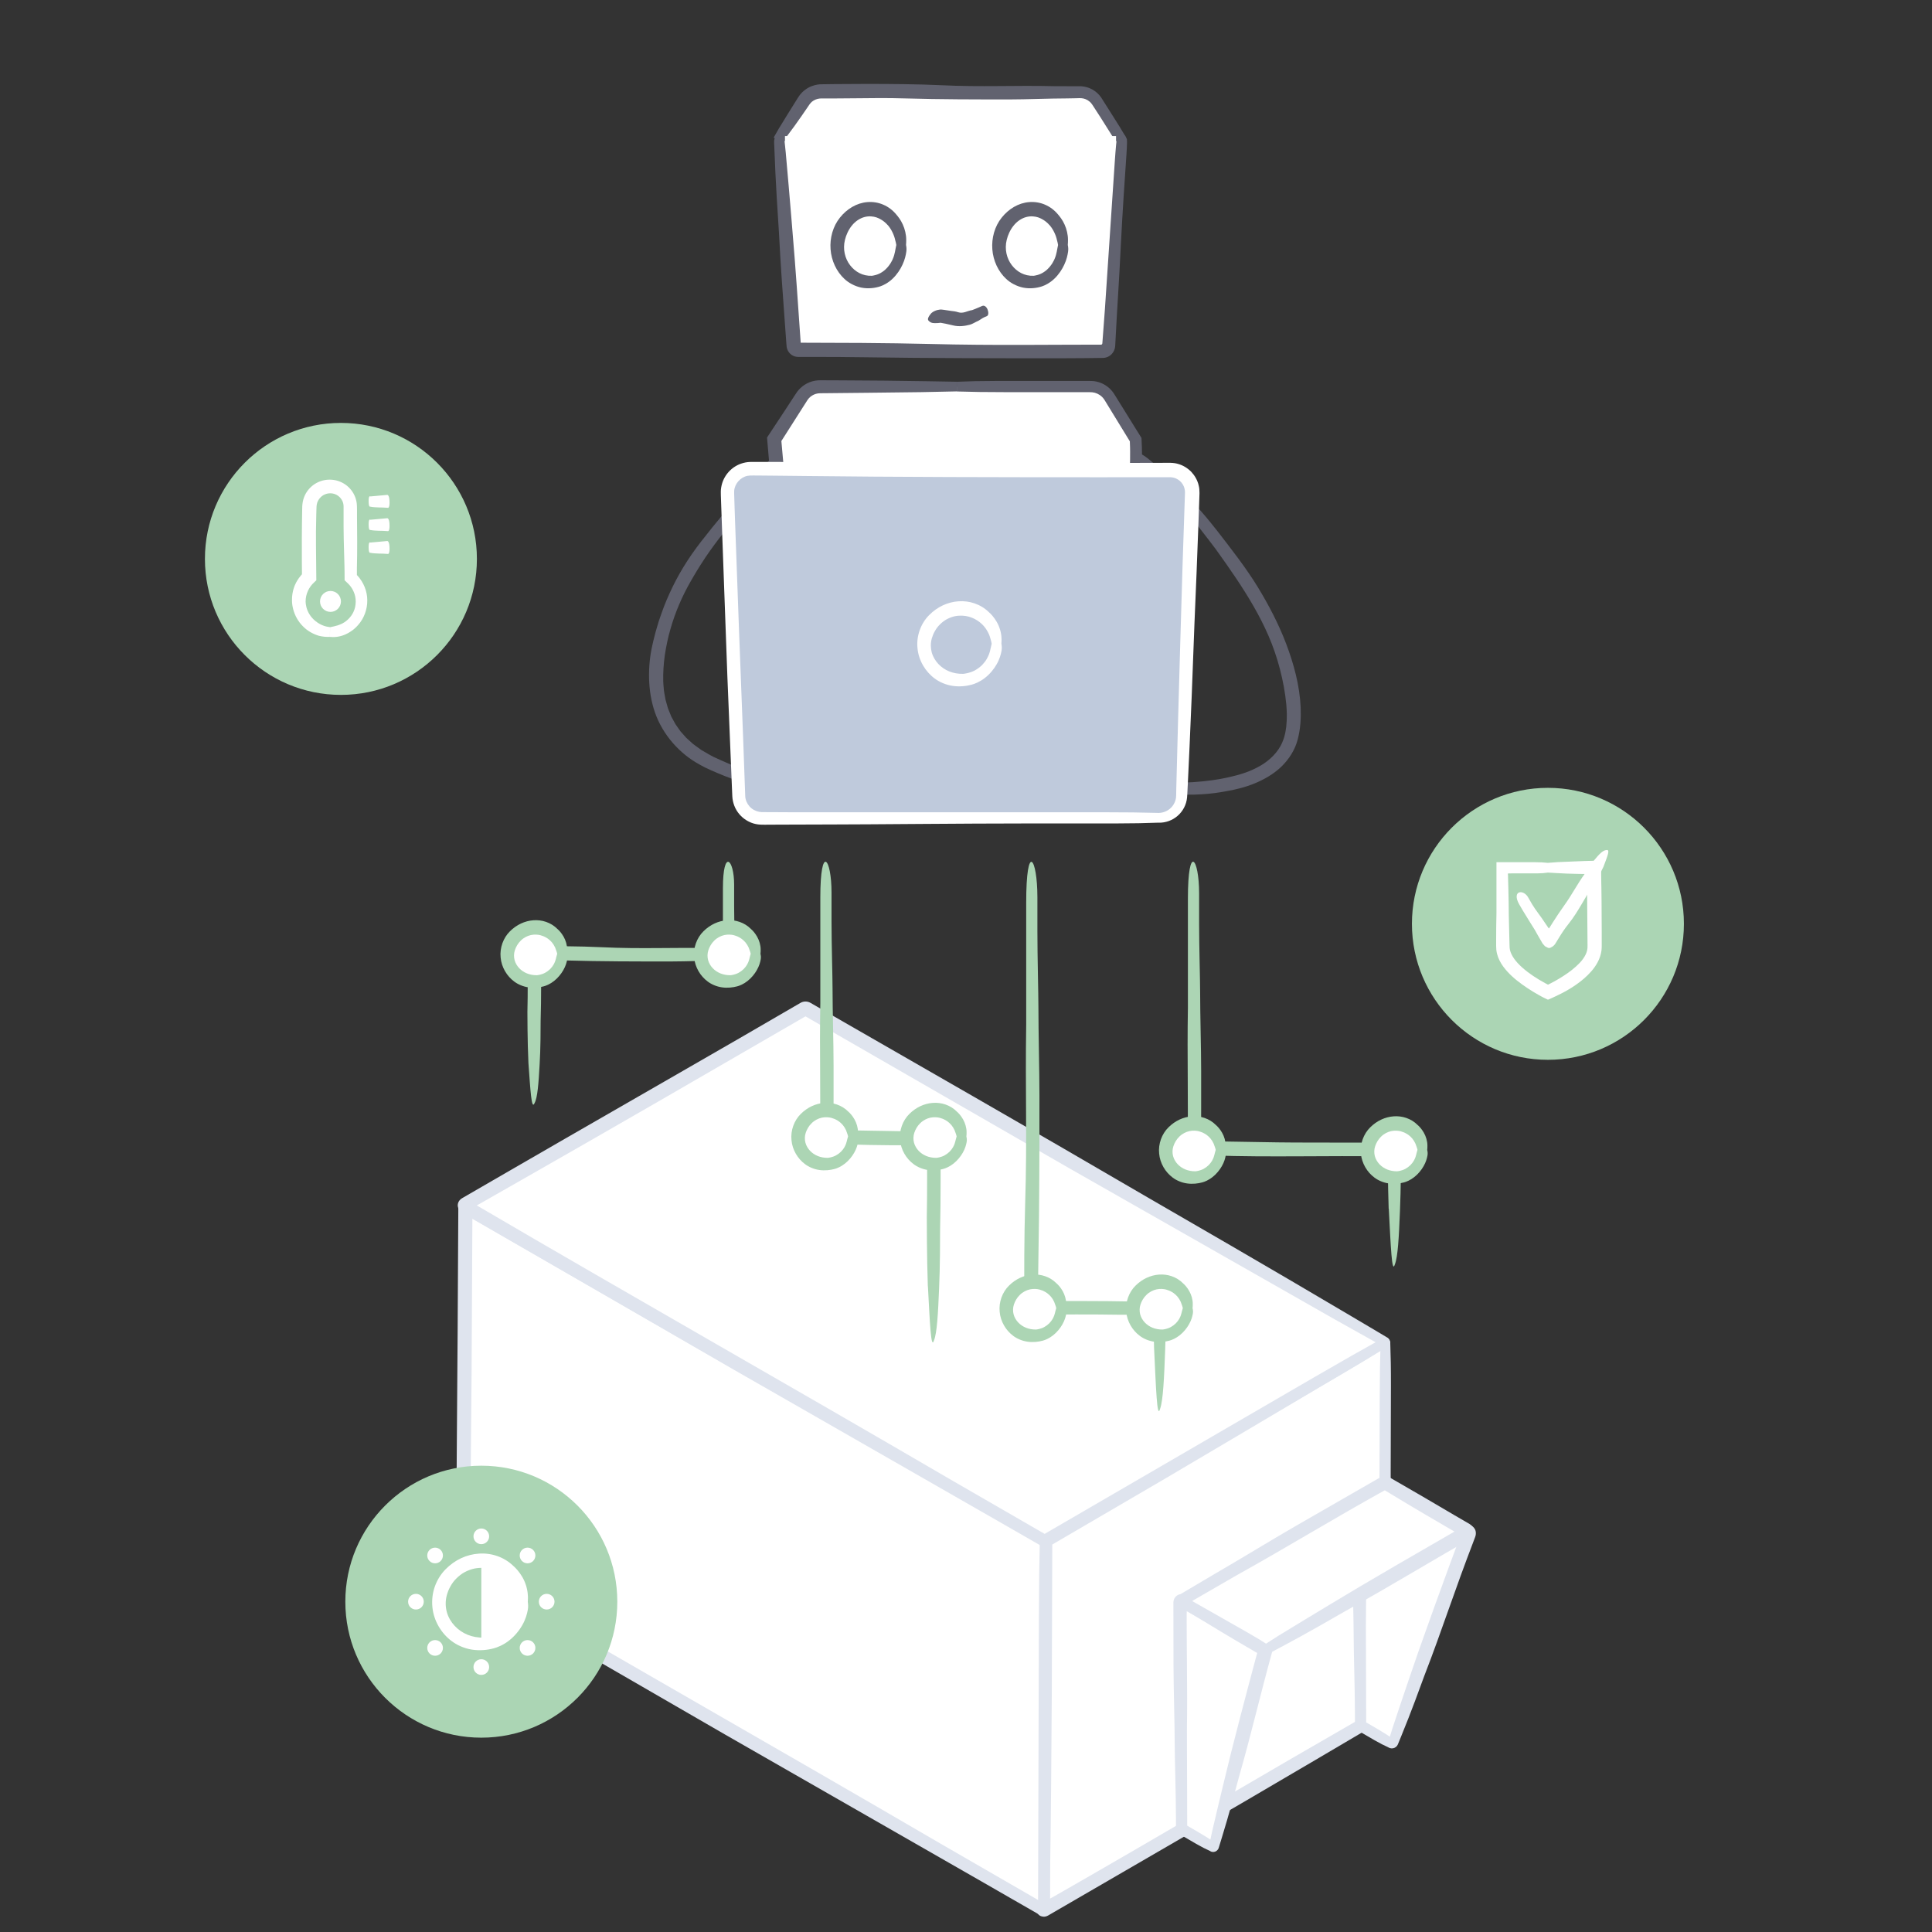 <?xml version="1.0" encoding="UTF-8"?><svg id="Layer_1" xmlns="http://www.w3.org/2000/svg" xmlns:xlink="http://www.w3.org/1999/xlink" viewBox="0 0 700 700"><rect x="0" y="0" width="700" height="700" fill="#333333" stroke="none"/><defs><style>.cls-1{fill:#fff;}.cls-2{fill:#fcc43d;}.cls-3{isolation:isolate;}.cls-4{fill:#f18e3d;}.cls-5{fill:#8376b4;}.cls-6{fill:#acd5b4;}.cls-7{fill:#dfe4ee;}.cls-8{fill:#61626f;}.cls-9{fill:#bfcadc;}.cls-10{fill:#abd5b4;}.cls-11{fill:none;}.cls-12{fill:#5287b1;}.cls-13{fill:#5cb363;}</style><symbol id="building" viewBox="0 0 369.48 331.61"><g><g><path class="cls-1" d="M336.69,123.7l-.38,133.52-123.29,71.65c-.07,.04-.17-.01-.17-.1l.38-133.59,123.23-71.61c.1-.06,.23,.01,.23,.13Z"/><path class="cls-7" d="M338.48,123.7c.02-.75-.5-1.54-1.19-1.8-.35-.15-.75-.19-1.14-.11-.19,.04-.37,.11-.54,.19l-.09,.05-.32,.18-.63,.35-1.27,.71c-.85,.48-1.71,.96-2.58,1.44-1.73,.97-3.5,1.96-5.3,2.98-20.13,11.27-44.51,25.44-53.37,30.59-10.6,6.05-20.75,11.92-30.68,17.69-10.32,6.02-20.42,11.92-30.53,17.82,0,11.63-.02,23.27-.03,35.16-.03,11.42-.09,23.09-.22,35.23-.1,11.19-.2,22.52-.3,33.78-.04,5.63-.08,11.24-.11,16.81-.02,2.79-.03,5.56-.05,8.32v3.15s-.02,2.04-.02,2.04c-.03,.71,.09,1.29,.3,1.69,.2,.42,.44,.7,.67,.91,.12,.11,.23,.2,.34,.28,.23,.15,.33,.17,.46,.23,.54,.18,1.36,.43,2.55-.19,24.56-14.25,48.08-27.9,70.27-40.77,7.68-4.5,16.67-9.78,25.86-15.17,9.59-5.65,19.39-11.43,28.22-16.63,0-7.63,0-13.89,0-19.58,.04-12.82-.24-46.14-.17-69.21,.04-12.82,.07-23.07,.09-30.76,.02-5.76-.08-10.91-.24-15.41h-3.52c-.17,5.39-.29,12.06-.31,20.52-.01,5.13-.04,12.81-.07,25.63-.07,25.63-.22,76.9-.24,84.58,0,.57-.02,1.14-.02,1.62-10.73,6.2-20.86,12.05-30.66,17.71-10.1,5.89-19.86,11.58-29.58,17.25-9.72,5.66-19.39,11.29-29.3,17.06-4.96,2.87-9.99,5.77-15.1,8.73-2.56,1.47-5.15,2.96-7.76,4.46-1.31,.75-2.62,1.5-3.95,2.26-.65,.37-1.31,.75-1.96,1.12l-.47,.25c-.13,.07-.27,.14-.41,.22-.1,.08-.07-.1-.07-.16v-.25c.02-.16,.03-.33,.03-.49v-.12s.01-.49,.01-.49c0-.38,.01-.77,.02-1.16,.04-3.1,.09-6.3,.14-9.55,.28-18.02,.46-40.17,.58-61.46,.07-20.68,.14-40.52,.18-54.65,25.45-14.87,39.34-22.98,40.78-23.82,3.83-2.26,42.01-24.77,68.41-40.54,2.15-1.31,4.26-2.59,6.33-3.84,1.03-.63,2.06-1.25,3.07-1.86,.51-.31,1.01-.61,1.51-.92l.75-.45,.37-.23,.09-.06-.79-1.37h0s0,0,0,0c-.01,.01,.02,0,0,0h1.95Z"/></g><g><path class="cls-1" d="M213.24,195.18l-.38,133.59c0,.08-.09,.14-.17,.1L3.13,207.87c-.24-.14-.39-.4-.39-.68l.38-133c0-.15,.16-.24,.28-.16l209.83,121.15Z"/><path class="cls-7" d="M214.13,193.63c-4.5-2.67-9.12-5.41-13.98-8.28-27-16.02-60.24-35.2-72.32-42.18-22.02-12.88-42.77-24.85-63.33-36.67-10.29-5.91-20.52-11.79-30.85-17.72-5.16-2.97-10.35-5.95-15.58-8.96-2.61-1.5-5.23-3.02-7.87-4.53l-2.19-1.26-1.81-1.04c-.6-.32-1.22-.76-1.79-.98-.57-.2-1.04-.21-1.43-.19-.2,.01-.37,.04-.53,.08-.09,.02-.14,.03-.24,.06-.1,.04-.25,.13-.32,.19-.4,.43-1.02,1.06-1.09,2.45-.08,13.99-.16,29.33-.25,45.25-.11,14.79-.22,29.76-.32,44.64-.04,7.44-.09,14.86-.13,22.22-.02,3.68-.04,7.35-.06,11,0,1.83-.02,3.65-.03,5.46v2.72s-.02,1.21-.02,1.21c0,.45,.07,.88,.19,1.26,.13,.39,.35,.78,.61,1.09,.25,.31,.58,.59,.96,.82,33.43,19.33,65.54,37.89,95.79,55.38,27.24,15.6,66.59,38.14,93.83,53.75,2.07,1.19,4.59,2.64,8.12,4.67,1.77,1.01,3.79,2.17,6.13,3.52,1.69,.97,3.49,2.01,5.43,3.12,.63,.39,1.19,.46,1.65,.47,.46,0,.83-.08,1.13-.17,.28-.12,.33-.23,.47-.37,.12-.13,.25-.3,.38-.48,.25-.38,.5-.92,.53-1.72-.02-8.21-.06-20.33-.1-33.43,0-12.33,0-25.58,0-36.98,.05-17.44,.09-31.4,.12-41.86,.02-7.84-.07-14.85-.23-20.97h-3.52c-.18,7.34-.3,16.41-.33,27.93-.02,6.98-.05,17.44-.1,34.88l-.19,66.79v.43s0,.21,0,.21c0,.03,0,.09-.05,.07l-.09-.05-.74-.43-4.2-2.43-10.1-5.83-20.21-11.67c-31.23-18.22-58.88-34.12-86.25-49.87-13.68-7.88-27.28-15.73-41.24-23.77-13.8-8.03-27.95-16.26-42.87-24.94-.08-.05-.18-.09-.19-.2v-.31c.02-.88,.03-1.77,.04-2.68,.02-1.81,.04-3.66,.06-5.55,.04-3.78,.09-7.69,.13-11.65,.14-15.58,.3-33.44,.46-52.17,.09-18,.19-36.86,.28-55.24,48.29,27.81,92.17,53.08,95.18,54.81,5.26,2.99,57.68,32.82,94.06,53.52,5.98,3.34,11.74,6.56,17.23,9.63l1.76-3.05Z"/></g><g><path class="cls-1" d="M336.47,123.56l-123.23,71.61L3.4,74.03c-.13-.07-.13-.26,0-.33L125.94,2.49c.39-.23,.88-.23,1.28,0l209.25,120.81c.1,.06,.1,.21,0,.26Z"/><path class="cls-7" d="M337.37,125.11c.45-.25,.82-.74,.92-1.26,.12-.51,.02-1.07-.29-1.52-.15-.22-.36-.42-.58-.55l-.1-.06-.11-.06-.43-.26-.87-.52c-.58-.34-1.16-.69-1.75-1.04-1.17-.69-2.35-1.39-3.54-2.1-2.38-1.41-4.81-2.84-7.29-4.31-27.65-16.39-61.67-36.03-74.04-43.18-21.47-12.55-41.76-24.27-61.85-35.82-10.04-5.77-20.03-11.51-30.09-17.29-5.03-2.89-10.08-5.79-15.16-8.71-2.54-1.46-5.09-2.93-7.65-4.4-1.28-.74-2.56-1.48-3.84-2.21l-2.24-1.29c-1.14-.69-2.6-.7-3.74,0-7.03,4.08-14.35,8.32-21.9,12.71-7.46,4.3-15.14,8.72-22.98,13.24-13.36,7.69-26.87,15.46-40.31,23.19-6.71,3.88-13.41,7.74-20.05,11.58-3.32,1.92-6.63,3.83-9.92,5.74-2.07,1.2-4.14,2.4-6.2,3.59-.78,.47-1.74,.92-2.12,1.48-.43,.54-.56,1.03-.62,1.43-.04,.1-.04,.65,0,.76,.04,.21,.08,.42,.17,.66,.18,.47,.52,1.06,1.3,1.54,34.26,19.81,67.12,38.8,98.1,56.71,27.89,15.98,68.17,39.06,96.06,55.04,3.15,1.81,7.25,4.17,17,9.77,7.47-4.39,19.14-11.26,31.87-18.75,12.26-7.18,25.54-14.95,36.79-21.53,15.44-8.97,27.79-16.15,37.05-21.53,6.94-4.04,13.09-7.74,18.41-11.03l-1.77-3.04c-6.59,3.65-14.66,8.23-24.86,14.15-6.18,3.59-15.44,8.97-30.88,17.94l-66.63,38.72-33.33-19.25c-31.73-18.51-59.86-34.69-87.67-50.69-13.9-8.01-27.72-15.98-41.89-24.15-7.08-4.1-14.24-8.25-21.54-12.48-6.8-3.97-13.73-8.01-20.83-12.16l-.26-.16-.13-.08c-.07-.02-.04-.1,.02-.11,.19-.1,.38-.21,.58-.31l.35-.19c.44-.25,.87-.5,1.31-.75,.88-.5,1.77-1.01,2.66-1.52,3.59-2.05,7.3-4.16,11.07-6.31,14.74-8.39,31.72-18.14,49.45-28.36,17.59-10.18,35.94-20.8,53.56-30.99,49.11,28.28,92.29,53.15,95.37,54.92,5.38,3.06,59.05,33.61,96.29,54.81,3.06,1.71,6.07,3.39,9.01,5.04,1.47,.82,2.93,1.64,4.36,2.44,.72,.4,1.43,.8,2.15,1.2l1.06,.6,.53,.3,.13,.07,.07,.04,.03,.02h.02s.79-1.36,.79-1.36c0-.02,0,.01,0-.01l.98,1.69Z"/></g><g class="cls-3"><g><path class="cls-1" d="M338.73,268.74l-10.99-6.39-.21-72.45,38.89,2.16c.45,.02,.74,.47,.59,.89l-27.47,75.49c-.12,.33-.5,.47-.8,.29Z"/><path class="cls-7" d="M337.83,270.29c.64,.39,1.51,.44,2.19,.11,.35-.16,.66-.41,.9-.72,.12-.16,.22-.33,.29-.5l.08-.2c.14-.34,.28-.68,.42-1.02,.28-.69,.57-1.39,.86-2.11,3.3-7.98,6.9-17.88,8.21-21.48,3.29-8.49,6.09-16.39,8.89-24.3,1.41-3.95,2.82-7.89,4.27-11.93,.74-2.01,1.49-4.04,2.25-6.1,.86-2.26,1.73-4.56,2.61-6.9,.24-.69,.61-1.43,.65-2.07,.04-.32,.02-.61-.01-.87-.03-.27-.08-.47-.19-.75-.11-.27-.29-.56-.49-.79-.21-.24-.38-.37-.59-.51-.42-.28-1.01-.55-1.75-.61-6.73-.44-13.53-.89-20.24-1.34-7.3-.43-14.51-.85-21.45-1.26,.01,5.51,.03,10.47,.04,15.3,.02,8.62,.43,21.08,.45,29.7,.01,4.79,.42,17.25,.44,25.87l.02,5.73,7.04,4.09c1.86,1.08,3.58,1.95,5.12,2.64l1.77-3.04c-1.67-1.15-3.77-2.49-6.51-4.08l-3.37-1.96v-3.41c-.04-9.58-.09-28.75-.1-31.62,.09-6.66,.09-12.8,.05-18.74-.04-5.22-.08-10.25-.12-15.4,3.08,.19,6.21,.38,9.46,.58,3.98,.27,8.1,.59,12.44,.98,1.9,.16,3.92,.33,6.13,.51,1.1,.08,2.26,.17,3.46,.26,.6,.04,1.22,.09,1.85,.13l.48,.03s.03,0,.05,0l.05,.02s.06,.01,.07,.04c0,.04-.03,.07-.04,.09l-.02,.03h-.01s-.15,.41-.15,.41c-.24,.63-.48,1.27-.72,1.91-.95,2.56-1.91,5.14-2.85,7.7-1.86,5.12-3.69,10.12-5.3,14.56-3.17,8.88-5.52,15.48-5.75,16.12-.54,1.57-5.95,17.23-9.53,28.17-.28,.9-.55,1.78-.82,2.65-.13,.43-.27,.86-.4,1.28l-.1,.32,1.15,.42h0s0,0,0,0c0-.03,0,.03,0-.02l-1.19,2.05Z"/></g><g><path class="cls-1" d="M274.12,306.3l-11.21-6.52-.23-82.02c0-.23,.24-.37,.44-.26l30.35,17.25-18.89,71.36c-.05,.2-.28,.29-.46,.19Z"/><path class="cls-7" d="M273.22,307.85c.5,.31,1.18,.38,1.74,.18,.57-.19,1.06-.64,1.29-1.22l.23-.72c.11-.35,.22-.69,.32-1.05,.22-.7,.44-1.42,.66-2.16,2.54-8.17,5.22-18.28,6.19-21.95,2.29-7.98,4.21-15.43,6.12-22.86,.96-3.71,1.91-7.42,2.88-11.19,.5-1.88,1-3.78,1.51-5.7,.68-2.5,1.36-5.03,2.06-7.6-.99-.58-2.06-1.2-3.18-1.84-.64-.38-1.31-.77-1.98-1.17-4.8-2.86-9.71-5.74-14.58-8.57-2.44-1.41-4.87-2.82-7.27-4.21-.88-.5-1.75-1-2.62-1.5l-1.79-1.02c-.6-.37-1.17-.55-1.64-.57-.48-.04-.84,.04-1.15,.13-.16,.06-.26,.08-.5,.2-.24,.13-.43,.26-.52,.35-.43,.39-1.06,1.03-1.11,2.38,.02,8.08,.03,15.57,.04,22.76,.02,8.55,.43,20.9,.45,29.45,.01,4.75,.42,17.1,.44,25.65l.02,5.33,7.3,4.24c1.85,1.07,3.55,1.94,5.08,2.62l1.77-3.04c-1.65-1.14-3.74-2.47-6.45-4.04l-3.65-2.12v-3c-.04-9.5-.09-28.5-.1-31.35,.12-8.2,.08-15.59,.02-22.78-.03-3.6-.06-7.14-.08-10.71,0-1.79-.01-3.58-.02-5.39,0-.9,0-1.81,0-2.72v-.81s.01-.38,.01-.38l.02-.48c-.02-.07,.03-.19,.13-.13l.22,.14,.43,.27,.2,.13,.1,.07,.38,.23c2.21,1.33,4.47,2.7,6.81,4.11,2.69,1.65,5.69,3.45,8.9,5.35,1.61,.95,3.27,1.92,4.97,2.92,.85,.5,1.72,1,2.59,1.51l.66,.38c.16,.09,.11,.06,.12,.07h0s.02,.03,.02,.03l-.02,.03s0-.02-.01,.03l-.12,.42-.23,.85c-.31,1.13-.61,2.26-.91,3.38-.6,2.25-1.2,4.48-1.77,6.65-1.14,4.34-2.22,8.45-3.16,12.03-1.84,7.17-3.14,12.22-3.28,12.79-.39,1.6-4.33,17.55-6.89,28.67-.19,.91-.38,1.81-.57,2.69-.09,.44-.18,.87-.28,1.3l-.14,.64v.04s-.01,.02-.01,.02h0s1.39,.38,1.39,.38h.01s0,0,0,0c0,0,0,.02,0,0l-1.06,1.83Z"/></g><g><path class="cls-1" d="M293.47,234.75l-30.35-17.24c-.2-.11-.2-.4,0-.51l73.4-42.38,29.78,16.92c.45,.25,.45,.9,0,1.15l-72.84,42.05Z"/><path class="cls-7" d="M294.36,236.3c1.48-.78,2.99-1.59,4.58-2.43,8.86-4.69,19.46-10.81,23.32-13.04,8.54-4.73,16.35-9.3,24.13-13.86,3.89-2.28,7.78-4.55,11.73-6.87,1.98-1.15,3.98-2.3,6.01-3.47,.9-.52,1.81-1.04,2.71-1.56,1.02-.51,1.54-1.23,1.83-1.78,.13-.26,.27-.53,.3-1,.04-.44-.06-.9-.18-1.14-.24-.53-.62-1.24-1.57-1.82-1.61-.94-3.47-2.02-5.36-3.12-3.99-2.34-8.03-4.71-12.04-7.07-4.49-2.59-8.95-5.17-13.31-7.69-11.26,6.47-22.09,12.7-32.29,18.57-8.68,5.01-21.02,12.56-29.7,17.57-1.39,.82-3.41,2.02-5.95,3.52-1.6,.95-3.37,2-5.28,3.13-.68,.4-1.45,.8-1.8,1.29-.39,.47-.57,.91-.69,1.28-.08,.12-.1,.62-.01,.81,.07,.19,.15,.38,.27,.61,.23,.43,.61,.97,1.38,1.42,1.93,1.07,4.31,2.38,6.8,3.75,1.93,1.08,3.94,2.21,5.78,3.24,4.84,2.75,8.71,4.95,11.61,6.6,2.18,1.24,4.18,2.24,5.96,3.05l1.74-3.06c-1.96-1.29-4.43-2.81-7.63-4.63-1.94-1.1-4.84-2.75-9.68-5.5l-9.66-5.49-.38-.22-.19-.11c-.07-.06,0-.15,.06-.17l.76-.44,4.48-2.59,10.42-6.02c10.16-5.67,19.01-10.85,27.78-15.97,4.39-2.55,8.76-5.08,13.25-7.69,2.26-1.28,4.54-2.58,6.87-3.91,1.17-.66,2.35-1.32,3.55-1.99,.6-.33,1.2-.67,1.81-1.01l.43-.24,.11-.05,.21-.1c.09,.06,.18,.13,.28,.2,.44,.27,.9,.54,1.36,.82,.95,.58,1.94,1.17,2.94,1.77,3.13,1.9,6.62,3.98,10.35,6.17,3.24,1.89,6.69,3.91,10.27,6-7.37,4.27-14.96,8.65-20.82,12.04-7.52,4.41-12.83,7.52-13.43,7.87-1.66,.99-18.18,10.85-29.56,17.85-1.85,1.17-3.62,2.31-5.32,3.39l1.76,3.05Z"/></g></g></g></symbol><symbol id="colors" viewBox="0 0 75.75 75.68"><g><path class="cls-4" d="M70.25,3.77c-.05,1.08-.29,1.95-.54,1.95-11.53-.06-23.05,.21-34.54,.81-11.5-.27-23.03-.21-34.55,.18-.25,0-.52-.85-.59-1.93-.08-1.08,.06-1.97,.32-1.99C11.87,1.53,23.46,.6,35.08,0c11.63,.27,23.24,.86,34.8,1.79,.25,.02,.42,.9,.37,1.98Z"/><path class="cls-2" d="M73.36,21.32c-.07,1.08-.33,1.94-.59,1.93-11.76-.32-23.52-.21-35.24,.32-11.73-.34-23.49-.25-35.25,.25-.26,.01-.53-.85-.62-1.92-.09-1.08,.05-1.97,.31-2,11.78-1.38,23.63-2.33,35.51-2.86,11.89,.34,23.75,1.1,35.55,2.29,.26,.02,.41,.91,.34,1.99Z"/><path class="cls-13" d="M75.4,38.18c-.05,1.08-.31,1.95-.57,1.94-12.02-.14-24.02,.06-36,.63-11.99-.3-23.99-.26-36,.15-.26,0-.53-.85-.61-1.93-.08-1.08,.07-1.97,.34-1.99,12.03-1.27,24.1-2.19,36.21-2.75,12.11,.3,24.21,.96,36.26,1.98,.26,.02,.43,.91,.38,1.99Z"/><path class="cls-12" d="M75.74,54.41c.03,1.08-.17,1.96-.43,1.98l-36.43,2.19-36.49-.41c-.27,0-.5-.88-.53-1.95s.17-1.96,.43-1.98l36.43-2.19,36.49,.41c.27,0,.5,.88,.53,1.95Z"/><path class="cls-5" d="M71.73,72.42c0,1.08-.19,1.96-.42,1.97l-32.13,1.3-32.13-1.3c-.23,0-.42-.89-.42-1.97s.19-1.96,.42-1.97l32.13-1.3,32.13,1.3c.23,0,.42,.89,.42,1.97Z"/></g></symbol></defs><g><path class="cls-8" d="M271.61,284.44c-3.92-1.32-8.34-2.93-11.83-4.42-1.74-.74-3.26-1.43-4.37-1.96-1.12-.59-1.85-1.01-2.02-1.09-7.13-3.89-13.19-10.65-16.04-18.69-1.41-4.01-2.07-8.24-2.18-12.42-.1-4.18,.31-8.35,1.25-12.36,.19-1.01,.48-1.98,.71-2.95,.24-.96,.48-1.91,.77-2.83,.27-.92,.54-1.83,.81-2.73,.31-.89,.62-1.77,.92-2.64,1.19-3.49,2.63-6.74,4.17-9.93,3.12-6.36,7-12.3,12.07-18.53,.63-.83,3.12-3.99,6.08-7.5,2.97-3.48,6.34-7.43,8.58-10.06,2.24-2.62,3.54-4.21,4.42-5.26,2.39-2.92,4.17-4.77,5.42-5.81,1.27-1.03,2.04-1.21,2.34-.77,.59,.86-.66,4.3-3.75,8.08-1.32,1.61-3.1,3.76-5.35,6.39-4.06,4.74-9.61,11.75-11.71,14.43-1.95,2.38-4.15,5.41-6.26,8.49-1.02,1.56-2.03,3.11-2.96,4.62-.88,1.53-1.8,2.94-2.51,4.27-3,5.23-5.53,11.05-7.27,17.21-.91,3.08-1.53,6.25-2.03,9.4-.43,3.16-.65,6.33-.57,9.44,0,.78,.11,1.54,.16,2.3,.06,.76,.12,1.51,.28,2.24,.13,.73,.27,1.46,.4,2.18,.18,.71,.4,1.4,.59,2.1l.3,1.04,.4,.99c.27,.66,.54,1.32,.8,1.97l1.01,1.85c.17,.31,.33,.62,.51,.92l.6,.86,1.21,1.72,1.4,1.57,.7,.79,.79,.71c.53,.48,1.06,.96,1.59,1.44,.56,.45,1.17,.85,1.76,1.29,.6,.41,1.16,.91,1.83,1.25,1.31,.73,2.56,1.55,4.03,2.26,1.22,.58,3.54,1.62,6.3,2.8,2.75,1.18,5.93,2.5,8.77,3.8,1.59,.73,3.05,1.39,4.49,2.11,1.42,.75,2.59,1.52,3.63,2.16,2.07,1.32,3.69,2.09,4.71,2.7,.68,.31,.76,.55,.22,.72-.54,.19-1.72,.24-3.26-.1-1.54-.32-3.37-1.08-5.29-1.87-.99-.41-1.89-.71-3.06-1.08-1.14-.36-2.33-.73-3.56-1.12Z"/><path class="cls-8" d="M425.07,283.65c2.34-.03,4.81-.11,7.22-.26,2.4-.17,4.73-.39,6.78-.68,4.1-.54,7.03-1.33,7.4-1.41,2.03-.46,4.02-1.07,5.96-1.81,1.91-.78,3.75-1.7,5.44-2.8,3.34-2.25,6.02-5.29,7.22-9,.19-.44,.28-.93,.4-1.4,.12-.47,.25-.94,.31-1.47l.23-1.53,.12-1.57c.12-1.04,.05-2.11,.09-3.17-.06-1.07-.06-2.14-.18-3.22-.39-4.31-1.22-8.67-2.34-12.99-2.25-8.67-5.61-15.82-9.5-22.63-3.9-6.82-8.39-13.29-13.69-20.69-.71-.95-3.45-4.58-6.71-8.72-3.15-4.06-7.29-8.27-10.09-11.08-2.82-2.8-4.51-4.49-5.64-5.61-6.24-6.21-7.65-9.31-6.65-9.7,1.02-.4,4.45,1.78,8.38,5.7,1.7,1.69,3.96,3.93,6.78,6.74,2.54,2.55,5.71,5.65,8.42,8.72,.69,.76,1.32,1.53,1.94,2.25,.59,.72,1.15,1.4,1.68,2.04,1.04,1.28,1.92,2.37,2.53,3.17,2.2,2.86,4.92,6.33,7.55,9.9,2.63,3.56,5.15,7.24,7.04,10.35,3.79,6.22,7.43,13.09,10.23,20.44,2.78,7.34,4.91,15.14,5.27,23.09,.15,3.98-.07,7.83-1.08,11.64-1,3.85-3.25,7.26-6,9.91-2.79,2.65-6.1,4.53-9.56,5.97-3.48,1.43-7.17,2.35-11.02,2.97-1.61,.31-4.65,.78-8.21,.99-3.56,.24-7.62,.19-11.25-.13-8.07-.64-14.41-2.21-16.49-3.83-.71-.44-.7-.67-.12-.75,.58-.07,1.74,0,3.36,.13,3.23,.24,8.32,.64,14.18,.42Z"/><use width="369.48" height="331.61" transform="translate(165.26 362.86)" xlink:href="#building"/><g><path class="cls-1" d="M406.88,51.6l-9.36-14.87c-1.37-2.18-3.77-3.5-6.34-3.5h-93.61c-2.5,0-4.83,1.24-6.22,3.32l-9.57,14.26"/><path class="cls-8" d="M283.26,51.8c.6-.8,1.22-1.61,1.88-2.47,1.82-2.38,3.75-5.09,5.4-7.47,.82-1.2,1.58-2.31,2.24-3.26,.16-.24,.32-.47,.46-.68,.14-.19,.21-.3,.32-.43,.2-.25,.4-.44,.57-.6,.84-.69,1.86-1.1,2.88-1.19,.13,0,.26-.02,.38-.02h.48s1.13,0,1.13,0c.75,0,1.5,0,2.24,0,2.97-.02,5.88-.05,8.78-.07,5.81-.07,11.63-.14,17.94,.05,12.62,.37,25.91,.37,37.86,.37,5.98,0,14.61-.37,20.59-.37,.83,0,1.99-.02,3.36-.06,.67-.01,1.52-.06,1.95-.03,.53,.03,1.09,.16,1.63,.37,.54,.22,1.06,.54,1.51,.94,.23,.2,.43,.43,.62,.67,.1,.13,.16,.22,.29,.4l.35,.53c.94,1.42,1.84,2.82,2.64,4.08,1.77,2.81,3.19,5.06,4.25,6.75,.8,1.26,1.6,2.33,2.37,3.23l2.97-1.87c-.61-1.27-1.45-2.78-2.62-4.64-.71-1.12-1.77-2.81-3.54-5.62-.9-1.42-2.03-3.21-3.23-5.1-.8-1.15-1.88-2.16-3.14-2.86-1.26-.71-2.67-1.11-4.06-1.2-4.46,0-8.33-.02-9.34-.02-15.28-.37-26.57,.37-41.85-.37-15.3-.74-41.96-.36-43.22-.32-.38,.02-1.69,.05-3.4,.73-.85,.34-1.79,.87-2.69,1.62-.45,.38-.88,.81-1.28,1.29-.4,.48-.78,1.08-1.01,1.45-2.14,3.4-4.71,7.53-6.78,10.94-.65,1.14-1.27,2.23-1.87,3.27l2.93,1.96Z"/></g><g><path class="cls-1" d="M404.36,49.3c1.1,0,2,.9,2,2l-4.93,73.68c0,1.1-.82,2-1.84,2h-110.44c-1.02,0-1.84-.9-1.84-2l-4.93-73.68c0-1.1,.9-2,2-2"/><path class="cls-8" d="M284.36,47.51c-1.8-.07-3.58,1.35-3.84,3.26-.02,.11-.03,.25-.04,.39v.2s0,.09,0,.09v.37s.04,.74,.04,.74c.02,.5,.04,1,.06,1.5,.39,11.28,1.31,25.07,1.64,30.07,.61,11.91,1.41,22.87,2.22,33.82l.3,4.11,.15,2.06,.05,.62c.03,.31,.03,.64,.08,.94,.1,.6,.31,1.18,.64,1.69,.64,1.02,1.74,1.75,2.94,1.9,.3,.05,.62,.05,.94,.05h.76s1.04,0,1.04,0c1.39,0,2.78,0,4.18,0,5.6,0,11.33,.03,17.28,.12,23.83,.37,48.91,.37,71.48,.37,2.71-.02,5.7-.03,8.85-.05,1.58-.02,3.19-.04,4.83-.06,.57,0,1.15-.01,1.72-.02,.8-.03,1.53-.24,2.19-.65,1.32-.8,2.15-2.27,2.2-3.87,.2-3.66,.4-7.35,.59-10.88,.21-3.43,.41-6.71,.58-9.64,.42-6.26,1.14-22.57,1.9-33.84,.42-6.26,.75-11.27,1.01-15.03,.09-1.41,.16-2.74,.19-4v-.23c0-.09,.01-.11,0-.33-.02-.38-.07-.64-.16-.94-.17-.58-.48-1.1-.87-1.52-.78-.85-1.91-1.27-2.94-1.22v3.52c.09,.04,.14,.12,.14,.19,0,.02,0,.03,0,.04,0,0,0,.02,0,.01-.01-.02,0-.09-.01,.06-.04,.39-.08,.79-.12,1.21-.16,1.66-.3,3.5-.44,5.56-.17,2.5-.42,6.25-.84,12.5-.84,12.5-2.51,37.51-2.76,41.25-.33,4.38-.65,8.59-.93,12.43,0,.18-.05,.37-.2,.48-.15,.13-.33,.1-.52,.1-1.41,0-2.8,0-4.18,0-2.76,0-5.48,.01-8.17,.02-5.39,.02-10.67,.04-16,.06-10.66,.02-21.5-.03-33.68-.34-7.21-.18-15.77-.3-24.59-.37-7.41-.03-15.04-.06-21.96-.08-.56-8.07-1.07-15.33-1.45-20.7-.4-5.47-.67-9.01-.71-9.56-.17-2.16-1.9-23.76-3.27-38.75-.13-1.23-.26-2.43-.38-3.61l-.02-.22v-.11s-.01,.02-.01,.02c-.01,.04-.01,0-.01,0,0-.02,0-.05,0-.08,.03-.06,.07-.11,.15-.14v-3.52Z"/></g><use width="75.75" height="75.68" transform="translate(307.54 181.15) scale(1.04)" xlink:href="#colors"/><path class="cls-8" d="M328.27,88.75c.03-.6,.1-1.23,.07-1.88,0-1.84-.48-3.89-1.25-5.55-.74-1.68-1.77-2.93-2.32-3.57-1.28-1.57-2.91-2.81-4.74-3.59-1.82-.79-3.82-1.1-5.75-.94-3.92,.31-7.44,2.48-9.95,5.62-2.56,3.17-3.71,7.43-3.4,11.48,.3,4.07,2.1,8.04,5.04,10.75,1.45,1.37,3.68,2.64,6.13,3.14,2.46,.49,4.97,.17,6.86-.47,1.05-.34,2.88-1.25,4.42-2.74,1.57-1.46,2.84-3.41,3.61-5.1,.88-1.87,1.21-3.5,1.38-4.7,.15-.91,.04-1.74-.1-2.44h-3.52c-.09,.34-.17,.7-.23,1.12-.1,.41-.17,.86-.26,1.37-.15,.6-.29,1.54-.94,2.94-.64,1.39-2.02,3.31-3.68,4.36-1.63,1.11-3.33,1.31-3.74,1.37-3.32,.14-6.07-1.44-7.91-3.84-1.83-2.39-2.7-5.75-1.85-9.18,.41-1.69,1.23-3.59,2.48-5.14,1.24-1.57,2.94-2.69,4.58-3.12,1.65-.45,3.23-.24,4.31,.11,1.09,.38,1.74,.83,1.84,.88,.2,.11,1.34,.79,2.49,2.14,1.13,1.35,2.13,3.39,2.51,5.23,.2,.59,.28,1.19,.4,1.76h3.52Z"/><g><path class="cls-1" d="M346.75,140.1h48.35c2.79,0,5.37,1.45,6.82,3.83l9.43,15.41c1,14.34-4.18,86.37-8.78,110.56-.72,3.77-4.02,6.49-7.86,6.49h-95.83c-4.15,0-7.61-3.16-7.97-7.3-1.7-19.52-7.39-72.81-10.53-109.93l10.03-15.41c1.48-2.27,4-3.64,6.7-3.64h49.63"/><path class="cls-8" d="M346.75,138.31c-3.42-.06-6.92-.12-10.6-.18-10.24-.18-21.62-.28-31.57-.32-2.49,0-4.89-.02-7.16-.03-.25,0-.65,0-1,.02-.36,.03-.72,.07-1.07,.13-.7,.12-1.38,.31-2.02,.56-1.28,.51-2.41,1.25-3.33,2.13-.47,.43-.87,.92-1.23,1.4-.39,.55-.57,.85-.83,1.25-.49,.75-.95,1.46-1.39,2.13-.87,1.34-1.63,2.5-2.25,3.45-2.25,3.4-4.46,6.76-6.39,9.68,.44,5.13,.87,10.17,1.29,15.16,.44,4.71,.87,9.35,1.3,13.96,.92,9.21,1.83,18.27,2.74,27.34,1.84,18.29,3.68,36.66,5.67,56.44,.98,3.41,3.85,6.19,7.31,7.1,.86,.25,1.76,.33,2.65,.36l2.05,.02,4.09,.03c5.46,.03,10.95,.06,16.44,.09,10.99,.04,22.01,.07,32.96,.11,10.95,.01,21.83,.03,32.53,.04,2.7,0,5.39,0,8.06,0,3.59-.06,7.05-2.06,8.9-5.1,.46-.76,.85-1.56,1.11-2.41,.15-.41,.23-.86,.33-1.27l.17-.98c.22-1.31,.45-2.61,.67-3.92,.38-2.59,.77-5.17,1.1-7.73,2.66-20.44,4.67-49.98,5.81-70.49,.14-2.85,.36-6.83,.49-11.55,.09-2.35,.13-4.9,.18-7.56,.03-1.33,0-2.71,0-4.11,0-.7,0-1.4-.04-2.13-.03-.77-.07-1.55-.1-2.34-.02-.29-.02-.62-.05-.93l-.51-.82-.65-1.04c-.38-.61-.76-1.22-1.15-1.84-.77-1.23-1.54-2.47-2.31-3.72-1.55-2.49-3.1-5-4.64-7.48l-.58-.93c-.24-.39-.51-.76-.8-1.12-.58-.71-1.26-1.33-2-1.85-1.48-1.04-3.22-1.66-4.98-1.8-.96-.07-1.54-.03-2.25-.03-.69,0-1.37,0-2.04,0-1.34,0-2.66,0-3.94,0h-27.3c-5.12,0-9.69,.11-13.68,.29v3.52c4.8,.16,10.71,.25,18.23,.25h29.7c.46,0,.72,0,1.05,.04,.32,.03,.63,.09,.94,.17,1.24,.34,2.43,1.1,3.24,2.2,.11,.13,.2,.28,.29,.42l.35,.57c.24,.39,.48,.79,.72,1.18,.49,.79,.98,1.59,1.47,2.4,1.98,3.23,4.01,6.56,6.05,9.88l.56,.91c.05,.06,.02,.12,.03,.23l.02,.59c.02,.94,.09,1.86,.07,2.83,0,1.91,0,3.8-.07,5.67-.18,7.49-.56,14.51-.88,20.07-.31,5.56-.61,9.67-.72,11.37-.98,13.03-2.03,25.2-3.19,36.92-.59,5.86-1.19,11.61-1.9,17.28-.33,2.84-.73,5.65-1.13,8.45-.18,1.41-.45,2.78-.67,4.17l-.35,2.07c-.11,.52-.28,1.02-.5,1.5-.92,1.91-2.95,3.25-5.08,3.32-2.82,0-5.65,.01-8.49,.02-5.74,0-11.54-.02-17.44-.03-11.8-.04-24.03-.13-37.12-.32-6.54-.07-13.7-.15-21.22-.23-3.76-.03-7.61-.05-11.52-.08h-.35s-.25-.02-.25-.02c-.17,0-.33-.02-.49-.05-.16-.02-.32-.05-.48-.1-.16-.03-.32-.08-.47-.14-.62-.22-1.19-.55-1.69-.98-1-.85-1.67-2.08-1.81-3.4-.36-3.96-.72-7.95-1.08-11.94-.39-4.01-.77-8.02-1.15-12-.79-7.95-1.56-15.77-2.3-23.22-3-29.77-5.25-53.52-5.42-55.48-.03-.37-.1-1.08-.58-6.55v-.03s-.04,.07,.15-.23c.27-.43,.6-.95,.99-1.55,.77-1.2,1.74-2.73,2.87-4.51,1.14-1.78,2.44-3.82,3.86-6.06,.36-.56,.72-1.13,1.09-1.71l.28-.44,.14-.22,.1-.15c.13-.2,.29-.39,.45-.58,.65-.74,1.55-1.32,2.56-1.62,.52-.15,1.01-.23,1.62-.23,.78,0,1.56-.01,2.35-.02,1.59-.02,3.2-.03,4.83-.05,3.27-.03,6.61-.07,9.96-.1,6.69-.08,13.4-.16,19.5-.23,4.47-.09,8.77-.19,12.87-.27v-3.52Z"/></g><path class="cls-8" d="M337.53,113.38c.54-.48,1.38-.86,2.09-1.05,.73-.18,1.29-.19,1.35-.19,1.55,.15,2.71,.41,3.63,.51,.93,.11,1.59,.16,2.53,.47,.94,.31,1.77,.18,2.56-.05,.8-.23,1.56-.56,2.56-.72,.24-.08,1.87-.72,2.7-1.1,.42-.18,.67-.3,.83-.37,1.86-.83,3,3.1,1.82,3.63-.26,.11-.6,.27-1.03,.46-.77,.34-1.79,1.16-2.26,1.34-.82,.32-1.96,1.09-2.88,1.33-.91,.24-1.91,.44-2.94,.51-.52,.03-1.03,.04-1.55,0-.53-.04-1.1-.11-1.61-.25-1.04-.26-1.94-.46-2.7-.61-.77-.15-1.29-.23-1.84-.34-.23,0-.83,.14-1.6,.12-.84,0-1.62,.11-2.5-.64-.48-.35-.56-.73-.39-1.23,.17-.5,.58-1.11,1.22-1.82Z"/><path class="cls-8" d="M386.88,88.75c.03-.6,.1-1.23,.07-1.88,0-1.84-.48-3.89-1.25-5.55-.74-1.68-1.77-2.93-2.32-3.57-1.28-1.57-2.91-2.81-4.74-3.59-1.82-.79-3.82-1.1-5.75-.94-3.92,.31-7.44,2.48-9.95,5.62-2.56,3.17-3.71,7.43-3.4,11.48,.3,4.07,2.1,8.04,5.04,10.75,1.45,1.37,3.68,2.64,6.13,3.14,2.46,.49,4.97,.17,6.86-.47,1.05-.34,2.88-1.25,4.42-2.74,1.57-1.46,2.84-3.41,3.61-5.1,.88-1.87,1.21-3.5,1.38-4.7,.15-.91,.04-1.74-.1-2.44h-3.52c-.09,.34-.17,.7-.23,1.12-.1,.41-.17,.86-.26,1.37-.15,.6-.29,1.54-.94,2.94-.64,1.39-2.02,3.31-3.68,4.36-1.63,1.11-3.33,1.31-3.74,1.37-3.32,.14-6.07-1.44-7.91-3.84-1.83-2.39-2.7-5.75-1.85-9.18,.41-1.69,1.23-3.59,2.48-5.14,1.24-1.57,2.94-2.69,4.58-3.12,1.65-.45,3.23-.24,4.31,.11,1.09,.38,1.74,.83,1.84,.88,.2,.11,1.34,.79,2.49,2.14,1.13,1.35,2.13,3.39,2.51,5.23,.2,.59,.28,1.19,.4,1.76h3.52Z"/><g><g><path class="cls-9" d="M419.94,296.29h-143.75c-4.43,0-8.07-3.51-8.23-7.93l-3.99-109.72c-.17-4.66,3.56-8.53,8.23-8.53h151.74c4.66,0,8.4,3.87,8.23,8.53l-3.99,109.72c-.16,4.43-3.8,7.93-8.23,7.93Z"/><path class="cls-1" d="M419.94,298.08c2.4,.03,4.86-.84,6.74-2.49,1.89-1.63,3.19-4.05,3.42-6.68,.05-.49,.06-.82,.08-1.2l.06-1.12c.04-.75,.08-1.5,.11-2.26,.07-1.51,.15-3.04,.22-4.57,.14-3.07,.29-6.18,.43-9.28,.26-6.2,.52-12.35,.77-18.09,.44-11.49,.81-21.34,1.01-26.59,.55-12.47,1.01-24.45,1.44-36.19,.1-2.93,.21-5.85,.31-8.76l.07-2.19c0-.94-.05-1.88-.3-2.8-.42-1.84-1.39-3.52-2.66-4.89-1.3-1.33-2.94-2.36-4.75-2.87-.9-.27-1.83-.39-2.76-.41-.82-.02-1.47,0-2.21,0-2.88,0-5.75,.02-8.63,.02-23,.07-45.99,.14-70.96-.05-12.48-.07-25.13-.14-37.82-.21-6.34-.02-12.7-.04-19.05-.07-3.17,0-6.35-.02-9.52-.02h-2.38s-1.19,0-1.19,0c-.17,0-.46,0-.72,.02-.26,.02-.53,.02-.79,.06-1.05,.12-2.08,.41-3.06,.81-.96,.43-1.88,.98-2.69,1.66-1.61,1.35-2.84,3.17-3.46,5.19-.3,1.01-.49,2.06-.49,3.11-.01,.58,.01,.91,.02,1.31l.04,1.18c.11,3.15,.22,6.29,.33,9.42,.22,6.26,.45,12.49,.67,18.67,.45,12.35,.89,24.5,1.32,36.32,.48,11.82,1.08,26.26,1.67,40.7l.12,2.73c.06,1.18,.32,2.36,.75,3.46,.86,2.22,2.49,4.09,4.49,5.28,1,.6,2.1,1.05,3.24,1.28,1.1,.25,2.43,.26,3.19,.25,1.76,0,3.51-.02,5.23-.03,6.9-.02,13.47-.04,19.38-.06,13.14,0,47.3-.37,70.96-.37h31.53c5.91,0,11.19-.11,15.79-.29v-3.52c-5.54-.16-12.37-.25-21.05-.25h-113c-1.89-.01-3.76-.02-5.62-.03-.93,0-1.86,0-2.78-.01h-1.36c-.35-.02-.69-.05-1.03-.11-1.34-.26-2.61-.95-3.5-1.97-.89-1.02-1.46-2.3-1.54-3.64-.26-7.09-.51-14-.75-20.78-.52-13.62-1.02-26.75-1.52-39.88-.48-13.13-.95-26.26-1.45-39.89-.06-1.7-.11-3.41-.17-5.13-.03-.86-.06-1.72-.08-2.59-.03-.85-.07-1.82-.04-2.37,.17-2.6,2.24-4.98,4.84-5.49,.67-.12,1.22-.13,2.21-.12,.9,0,1.8,.01,2.7,.02,1.81,.02,3.62,.03,5.45,.05,3.66,.04,7.38,.08,11.16,.12,30.22,.37,71.77,.46,106.34,.45,8.64,0,16.85-.01,24.33-.02h.7c.25,0,.34,.02,.51,.02,.31,0,.61,.07,.9,.13,.59,.12,1.14,.37,1.64,.68,1.01,.61,1.75,1.57,2.17,2.58,.19,.52,.33,1.05,.37,1.58,.02,.13,0,.27,.01,.4,0,.13,.01,.25,0,.48-.01,.4-.03,.79-.04,1.18-.05,1.56-.1,3.06-.15,4.49-.38,11.49-.63,18.95-.67,20.09-.14,4.55-1.51,49.97-2.29,81.5-.01,.65-.02,1.29-.03,1.93,0,.35-.03,.55-.04,.8,0,.24-.07,.48-.1,.72-.2,.95-.63,1.83-1.21,2.59-1.18,1.53-3.05,2.42-4.92,2.47v3.52Z"/></g><path class="cls-1" d="M362.83,233.2c.02-.64,.1-1.32,.03-2.02-.06-1.97-.73-4.14-1.71-5.83-.97-1.69-2.13-2.93-2.81-3.5-3.03-3-7.17-4.27-11.05-3.99-3.91,.26-7.67,1.99-10.66,5.02-3.02,3.01-4.68,7.61-4.2,12,.4,4.42,2.86,8.47,6.18,10.92,1.64,1.25,4.01,2.33,6.49,2.7,2.48,.38,4.98,.11,6.92-.42,1.08-.27,3-1.03,4.76-2.4,1.78-1.34,3.33-3.24,4.3-4.95,1.11-1.9,1.56-3.63,1.79-4.91,.18-.97,.1-1.87-.05-2.62h-3.52c-.1,.35-.18,.72-.25,1.15-.13,.41-.17,.89-.32,1.39-.15,.62-.39,1.56-1.18,2.96-.39,.7-1,1.5-1.73,2.27-.77,.74-1.68,1.42-2.61,1.93-1.88,1-3.76,1.2-4.23,1.24-3.69,.09-6.83-1.25-9.01-3.59-1.08-1.16-1.94-2.57-2.38-4.16-.43-1.59-.46-3.36,.02-5.08,.26-.85,.59-1.76,1.1-2.62,.48-.87,1.1-1.73,1.86-2.46,.75-.74,1.59-1.41,2.51-1.89,.92-.48,1.88-.85,2.83-1.06,1.91-.4,3.71-.22,4.96,.11,1.26,.34,2.01,.76,2.13,.8,.21,.13,1.55,.72,2.87,2.04,.67,.64,1.32,1.46,1.83,2.37,.29,.44,.47,.93,.7,1.39,.15,.49,.37,.95,.46,1.42,.22,.6,.31,1.21,.44,1.8h3.52Z"/></g><path class="cls-6" d="M191.46,385.17c-.37-7.93-.37-17.83-.37-18.49,.09-3.45,.11-6.94,.11-10.46-.02-4.42-.04-8.87-.06-13.35,2.87,0,5.75-.02,8.64-.03,1.98,0,3.96,.01,5.95,.02,3.97,.04,7.96,.13,11.95,.32,15.19,.74,26.42,0,41.61,.37h2.64v-21.7c0-14.53,4.06-10.57,4.06-1.32v7.93c0,2.85,.08,6.32,.17,9.48,.04,1.58,.09,3.08,.12,4.4,.03,2.28,.05,4.23,.07,5.65-.82,0-1.08,0-1.32,0-1.31,0-2.69,.01-4.12,.02-.82,.01-1.66,.03-2.53,.04-1.73,.04-3.55,.08-5.37,.13-3.63,.09-7.27,.18-10.24,.18-11.89,0-25.1,0-37.65-.37-1.98-.04-3.92-.08-5.8-.13-.92-.01-1.83-.02-2.72-.03-.18,0-.36-.01-.53-.02,0,3.32,0,6.55-.01,9.81-.01,4.01-.05,8.07-.18,12.36,0,2.64,0,9.91-.37,15.85-.37,6.61-.74,11.89-1.84,13.87-1.11,2.64-1.48-4.62-2.21-14.53Z"/><path class="cls-6" d="M336.17,466.04c-.37-10.7-.37-24.08-.37-24.97,.09-4.72,.11-9.48,.11-14.29,0-2.4-.01-4.82-.02-7.24,0-1.21-.01-2.42-.02-3.64v-.89s0-.02,0-.02v-.03s-.05,0-.05,0h0s0,0,0,0h-.2s-.99,0-.99,0c-1.32,0-2.64,0-3.96,0-2.64,0-5.3-.01-7.95-.02-5.31-.04-10.64-.13-15.96-.32-1.32-.04-2.62-.08-3.88-.13-.9-.02-1.79-.03-2.65-.05-1.08-.01-2.13-.03-3.16-.04,.03-2.87,.06-5.67,.09-8.42,.01-2.04,.02-4.04,.03-6.03-.01-3.97-.03-7.84-.04-11.75-.05-7.81-.09-15.73,.07-24.66v-38.35c0-19.62,4.06-14.27,4.06-1.78v10.7c0,8.03,.37,19.62,.37,24.08,0,8.03,.37,19.62,.37,27.65,0,4.17,0,8.45,0,12.85,0,2.2-.01,4.43-.02,6.68,0,1.13,0,2.26-.01,3.4v.68s0,.01,0,.01v.04s.01,0,.01,0h.02c.05,0-.12,0,.24,.01,1,0,2.02,.02,3.03,.02,2.03,.02,4.07,.04,6.12,.07,4.1,.07,8.23,.14,12.31,.21,2.62,.04,5.17,.08,7.65,.12,3.25,.02,6.4,.03,9.45,.05,0,6.32-.01,12.45-.02,18.65-.01,5.46-.05,11-.18,16.86,0,3.57,0,13.38-.37,21.41-.37,8.92-.74,16.05-1.84,18.73-1.11,3.57-1.48-6.24-2.21-19.62Z"/><path class="cls-6" d="M503.14,437.95c-.16-4.65-.25-9.79-.3-13.92-.02-1.98-.04-3.72-.05-5.03-.01,0-.02,0-.02,0h0s0,0,0,0c-.18,0-.33,0-.46,0-.56,0-.71,0-.78,0-20.2-.37-41.31,.37-62.43-.37-1.18-.04-2.33-.07-3.45-.11-1.89-.03-3.7-.06-5.42-.09,.04-3,.07-5.93,.11-8.8,.01-2.15,.03-4.26,.04-6.35-.01-4.17-.02-8.25-.04-12.35-.05-8.2-.1-16.49,.06-25.88v-39.48c0-20.2,4.06-14.69,4.06-1.84v11.02c0,8.26,.37,20.2,.37,24.79,0,8.26,.37,20.2,.37,28.46,0,4.46,0,9.04,0,13.75,0,2.35-.01,4.74-.02,7.15,0,1.21,0,2.42-.01,3.64v.91s0,.02,0,.02v.04s.02,0,.02,0h.02s0,0,0,0c0,0,0,0,.01,0h.19c.99,0,1.99,.02,2.99,.03,2,.02,4.02,.04,6.04,.06,4.04,.07,8.11,.13,12.13,.2,8.62,.18,16.56,.18,24.51,.18,3.97,0,7.94,.01,11.99,.02,4.71,.05,9.53,.1,14.53,.15,0,.31,0,.67-.01,1.04,0,1.3,0,3.17,0,5.43-.01,1.59-.03,3.46-.04,5.47-.05,4.02-.14,8.61-.32,12.74-.37,9.18-.74,16.53-1.84,19.28-1.11,3.67-1.48-6.43-2.21-20.2Z"/><path class="cls-6" d="M418.13,487.83c-.07-3.05-.15-6.3-.21-8.93-.01-.66-.02-1.28-.04-1.85,0-.24-.01-.48-.02-.7v-.02s-.05-.02-.06-.02c-7.96,.03-11.35,.05-11.77,.05-5.27-.09-10.59-.11-15.96-.11-6.27,.02-12.58,.04-18.94,.05,0-4.01-.02-8.03-.03-12.06,0-3.12,.01-6.26,.02-9.39,.04-6.28,.13-12.57,.32-18.87,.74-23.61,0-41.06,.37-64.66v-44.14c0-22.58,4.06-16.42,4.06-2.05v12.32c0,9.24,.37,22.58,.37,27.71,0,9.24,.37,22.58,.37,31.82,0,18.48,0,39-.37,58.51-.04,3.19-.09,6.29-.13,9.31-.02,2.26-.03,4.45-.05,6.58,5.48,0,10.79,0,16.19,.01,6.13,.01,12.35,.05,18.91,.18,2.24,0,6.25,.02,11.35,.03-.01,1.75-.03,3.62-.04,5.57-.02,1.25-.04,2.54-.07,3.85-.05,2.62-.13,5.32-.23,7.85-.37,10.26-.74,18.48-1.84,21.55-1.11,4.11-1.48-7.18-2.21-22.58Z"/><g><circle class="cls-1" cx="193.86" cy="345.58" r="9.78"/><path class="cls-6" d="M205.42,345.58c.03-.5,.11-1.03,.07-1.59,0-1.55-.52-3.28-1.29-4.62-.76-1.34-1.68-2.32-2.22-2.77-2.37-2.41-5.68-3.41-8.74-3.17-3.09,.23-6.06,1.6-8.45,3.97-2.43,2.36-3.77,6.02-3.4,9.52,.31,3.53,2.27,6.76,4.92,8.71,1.31,1,3.21,1.84,5.18,2.11,1.98,.29,3.95,.05,5.5-.37,.86-.21,2.38-.84,3.75-1.94,1.39-1.08,2.6-2.58,3.36-3.93,.87-1.5,1.23-2.86,1.41-3.87,.14-.77,.05-1.47-.1-2.06h-3.52c-.09,.25-.17,.52-.23,.82-.11,.29-.14,.63-.25,.99-.11,.44-.28,1.11-.83,2.1-.27,.5-.71,1.06-1.23,1.61-.54,.53-1.19,1.01-1.85,1.37-1.34,.71-2.66,.85-3,.88-2.61,0-4.82-.91-6.38-2.55-.77-.82-1.38-1.82-1.68-2.95-.29-1.12-.29-2.39,.11-3.58,.39-1.18,1.09-2.47,2.15-3.48,1.03-1.03,2.38-1.72,3.68-2,1.31-.27,2.55-.16,3.41,.06,.86,.23,1.39,.51,1.47,.53,.15,.09,1.08,.47,2.03,1.36,.97,.86,1.85,2.26,2.21,3.58,.18,.42,.28,.85,.39,1.28h3.52Z"/></g><g><circle class="cls-1" cx="263.96" cy="345.58" r="9.78"/><path class="cls-6" d="M275.53,345.58c.03-.5,.11-1.03,.07-1.59,0-1.55-.52-3.28-1.29-4.62-.76-1.34-1.68-2.32-2.22-2.77-2.37-2.41-5.68-3.41-8.74-3.17-3.09,.23-6.06,1.6-8.45,3.97-2.43,2.36-3.77,6.02-3.4,9.52,.31,3.53,2.27,6.76,4.92,8.71,1.31,1,3.21,1.84,5.18,2.11,1.98,.29,3.95,.05,5.5-.37,.86-.21,2.38-.84,3.75-1.94,1.39-1.08,2.6-2.58,3.36-3.93,.87-1.5,1.23-2.86,1.41-3.87,.15-.77,.05-1.47-.1-2.06h-3.52c-.09,.25-.17,.52-.23,.82-.11,.29-.14,.63-.25,.99-.11,.44-.28,1.11-.83,2.1-.27,.5-.71,1.06-1.23,1.61-.54,.53-1.19,1.01-1.85,1.37-1.34,.71-2.66,.85-3,.88-2.61,0-4.82-.91-6.38-2.55-.77-.82-1.38-1.82-1.68-2.95-.29-1.12-.29-2.39,.11-3.58,.39-1.18,1.09-2.47,2.15-3.48,1.03-1.03,2.38-1.72,3.68-2,1.31-.27,2.55-.16,3.41,.06,.86,.23,1.39,.51,1.47,.53,.15,.09,1.08,.47,2.03,1.36,.97,.86,1.85,2.26,2.21,3.58,.18,.42,.28,.85,.39,1.28h3.52Z"/></g><g><circle class="cls-1" cx="338.57" cy="411.75" r="9.78"/><path class="cls-6" d="M350.14,411.75c.03-.5,.11-1.03,.07-1.59,0-1.55-.52-3.28-1.29-4.62-.76-1.34-1.68-2.32-2.22-2.77-2.37-2.41-5.68-3.41-8.74-3.17-3.09,.23-6.06,1.6-8.45,3.97-2.43,2.36-3.77,6.02-3.4,9.52,.31,3.53,2.27,6.76,4.92,8.71,1.31,1,3.21,1.84,5.18,2.11,1.98,.29,3.95,.05,5.5-.37,.86-.21,2.38-.84,3.75-1.94,1.39-1.08,2.6-2.58,3.36-3.93,.87-1.5,1.23-2.86,1.41-3.87,.15-.77,.05-1.47-.1-2.06h-3.52c-.09,.25-.17,.52-.23,.82-.11,.29-.14,.63-.25,.99-.11,.44-.28,1.11-.83,2.1-.27,.5-.71,1.06-1.23,1.61-.54,.53-1.19,1.01-1.85,1.37-1.34,.71-2.66,.85-3,.88-2.61,0-4.82-.91-6.38-2.55-.77-.82-1.38-1.82-1.68-2.95-.29-1.12-.29-2.39,.11-3.58,.39-1.18,1.09-2.47,2.15-3.48,1.03-1.03,2.38-1.72,3.68-2,1.31-.27,2.55-.16,3.41,.06,.86,.23,1.39,.51,1.47,.53,.15,.09,1.08,.47,2.03,1.36,.97,.86,1.85,2.26,2.21,3.58,.18,.42,.28,.85,.39,1.28h3.52Z"/></g><g><circle class="cls-1" cx="420.52" cy="473.96" r="9.78"/><path class="cls-6" d="M432.09,473.96c.03-.5,.11-1.03,.07-1.59,0-1.55-.52-3.28-1.29-4.62-.76-1.34-1.68-2.32-2.22-2.77-2.37-2.41-5.68-3.41-8.74-3.17-3.09,.23-6.06,1.6-8.45,3.97-2.43,2.36-3.77,6.02-3.4,9.52,.31,3.53,2.27,6.76,4.92,8.71,1.31,1,3.21,1.84,5.18,2.11,1.98,.29,3.95,.05,5.5-.37,.86-.21,2.38-.84,3.75-1.94,1.39-1.08,2.6-2.58,3.36-3.93,.87-1.5,1.23-2.86,1.41-3.87,.15-.77,.05-1.47-.1-2.06h-3.52c-.09,.25-.17,.52-.23,.82-.11,.29-.14,.63-.25,.99-.11,.44-.28,1.11-.83,2.1-.27,.5-.71,1.06-1.23,1.61-.54,.53-1.19,1.01-1.85,1.37-1.34,.71-2.66,.85-3,.88-2.61,0-4.82-.91-6.38-2.55-.77-.82-1.38-1.82-1.68-2.95-.29-1.12-.29-2.39,.11-3.58,.39-1.18,1.09-2.47,2.15-3.48,1.03-1.03,2.38-1.72,3.68-2,1.31-.27,2.55-.16,3.41,.06,.86,.23,1.39,.51,1.47,.53,.15,.09,1.08,.47,2.03,1.36,.97,.86,1.85,2.26,2.21,3.58,.18,.42,.28,.85,.39,1.28h3.52Z"/></g><g><circle class="cls-1" cx="374.66" cy="473.96" r="9.78"/><path class="cls-6" d="M386.23,473.96c.03-.5,.11-1.03,.07-1.59,0-1.55-.52-3.28-1.29-4.62-.76-1.34-1.68-2.32-2.22-2.77-2.37-2.41-5.68-3.41-8.74-3.17-3.09,.23-6.06,1.6-8.45,3.97-2.43,2.36-3.77,6.02-3.4,9.52,.31,3.53,2.27,6.76,4.92,8.71,1.31,1,3.21,1.84,5.18,2.11,1.98,.29,3.95,.05,5.5-.37,.86-.21,2.38-.84,3.75-1.94,1.39-1.08,2.6-2.58,3.36-3.93,.87-1.5,1.23-2.86,1.41-3.87,.14-.77,.05-1.47-.1-2.06h-3.52c-.09,.25-.17,.52-.23,.82-.11,.29-.14,.63-.25,.99-.11,.44-.28,1.11-.83,2.1-.27,.5-.71,1.06-1.23,1.61-.54,.53-1.19,1.01-1.85,1.37-1.34,.71-2.66,.85-3,.88-2.61,0-4.82-.91-6.38-2.55-.77-.82-1.38-1.82-1.68-2.95-.29-1.12-.29-2.39,.11-3.58,.39-1.18,1.09-2.47,2.15-3.48,1.03-1.03,2.38-1.72,3.68-2,1.31-.27,2.55-.16,3.41,.06,.86,.23,1.39,.51,1.47,.53,.15,.09,1.08,.47,2.03,1.36,.97,.86,1.85,2.26,2.21,3.58,.18,.42,.28,.85,.39,1.28h3.52Z"/></g><g><circle class="cls-1" cx="299.24" cy="411.75" r="9.78"/><path class="cls-6" d="M310.8,411.75c.03-.5,.11-1.03,.07-1.59,0-1.55-.52-3.28-1.29-4.62-.76-1.34-1.68-2.32-2.22-2.77-2.37-2.41-5.68-3.41-8.74-3.17-3.09,.23-6.06,1.6-8.45,3.97-2.43,2.36-3.77,6.02-3.4,9.52,.31,3.53,2.27,6.76,4.92,8.71,1.31,1,3.21,1.84,5.18,2.11,1.98,.29,3.95,.05,5.5-.37,.86-.21,2.38-.84,3.75-1.94,1.39-1.08,2.6-2.58,3.36-3.93,.87-1.5,1.23-2.86,1.41-3.87,.14-.77,.05-1.47-.1-2.06h-3.52c-.09,.25-.17,.52-.23,.82-.11,.29-.14,.63-.25,.99-.11,.44-.28,1.11-.83,2.1-.27,.5-.71,1.06-1.23,1.61-.54,.53-1.19,1.01-1.85,1.37-1.34,.71-2.66,.85-3,.88-2.61,0-4.82-.91-6.38-2.55-.77-.82-1.38-1.82-1.68-2.95-.29-1.12-.29-2.39,.11-3.58,.39-1.18,1.09-2.47,2.15-3.48,1.03-1.03,2.38-1.72,3.68-2,1.31-.27,2.55-.16,3.41,.06,.86,.23,1.39,.51,1.48,.53,.15,.09,1.08,.47,2.03,1.36,.97,.86,1.85,2.26,2.21,3.58,.18,.42,.27,.85,.39,1.28h3.52Z"/></g><g><circle class="cls-1" cx="505.54" cy="416.62" r="9.78"/><path class="cls-6" d="M517.11,416.62c.03-.5,.11-1.03,.07-1.59,0-1.55-.52-3.28-1.29-4.62-.76-1.34-1.68-2.32-2.22-2.77-2.37-2.41-5.68-3.41-8.74-3.17-3.09,.23-6.06,1.6-8.45,3.97-2.43,2.36-3.77,6.02-3.4,9.52,.31,3.53,2.27,6.76,4.92,8.71,1.31,1,3.21,1.84,5.18,2.11,1.98,.29,3.95,.05,5.5-.37,.86-.21,2.38-.84,3.75-1.94,1.39-1.08,2.6-2.58,3.36-3.93,.87-1.5,1.23-2.86,1.41-3.87,.14-.77,.05-1.47-.1-2.06h-3.52c-.09,.25-.17,.52-.23,.82-.11,.29-.14,.63-.25,.99-.11,.44-.28,1.11-.83,2.1-.27,.5-.71,1.06-1.23,1.61-.54,.53-1.19,1.01-1.85,1.37-1.34,.71-2.66,.85-3,.88-2.61,.01-4.82-.91-6.38-2.55-.77-.82-1.38-1.82-1.68-2.95-.29-1.12-.29-2.39,.11-3.58,.39-1.18,1.09-2.47,2.15-3.48,1.03-1.03,2.38-1.72,3.68-2,1.31-.27,2.55-.16,3.41,.06,.86,.23,1.39,.51,1.48,.53,.15,.09,1.08,.47,2.03,1.36,.97,.86,1.85,2.26,2.21,3.58,.18,.42,.27,.85,.39,1.28h3.52Z"/></g><g><circle class="cls-1" cx="432.44" cy="416.62" r="9.78"/><path class="cls-6" d="M444.01,416.62c.03-.5,.11-1.03,.07-1.59,0-1.55-.52-3.28-1.29-4.62-.76-1.34-1.68-2.32-2.22-2.77-2.37-2.41-5.68-3.41-8.74-3.17-3.09,.23-6.06,1.6-8.45,3.97-2.43,2.36-3.77,6.02-3.4,9.52,.31,3.53,2.27,6.76,4.92,8.71,1.31,1,3.21,1.84,5.18,2.11,1.98,.29,3.95,.05,5.5-.37,.86-.21,2.38-.84,3.75-1.94,1.39-1.08,2.6-2.58,3.36-3.93,.87-1.5,1.23-2.86,1.41-3.87,.14-.77,.05-1.47-.1-2.06h-3.52c-.09,.25-.17,.52-.23,.82-.11,.29-.14,.63-.25,.99-.11,.44-.28,1.11-.83,2.1-.27,.5-.71,1.06-1.23,1.61-.54,.53-1.19,1.01-1.85,1.37-1.34,.71-2.66,.85-3,.88-2.61,.01-4.82-.91-6.38-2.55-.77-.82-1.38-1.82-1.68-2.95-.29-1.12-.29-2.39,.11-3.58,.39-1.18,1.09-2.47,2.15-3.48,1.03-1.03,2.38-1.72,3.68-2,1.31-.27,2.55-.16,3.41,.06,.86,.23,1.39,.51,1.47,.53,.15,.09,1.08,.47,2.03,1.36,.97,.86,1.85,2.26,2.21,3.58,.18,.42,.28,.85,.39,1.28h3.52Z"/></g></g><g><circle class="cls-10" cx="174.39" cy="580.32" r="49.27"/><circle class="cls-1" cx="174.39" cy="556.64" r="2.84"/><circle class="cls-1" cx="157.64" cy="563.58" r="2.84"/><circle class="cls-1" cx="150.7" cy="580.32" r="2.84"/><circle class="cls-1" cx="157.64" cy="597.07" r="2.84"/><circle class="cls-1" cx="174.39" cy="604.01" r="2.84"/><circle class="cls-1" cx="191.14" cy="597.07" r="2.84"/><circle class="cls-1" cx="198.07" cy="580.32" r="2.84"/><circle class="cls-1" cx="191.14" cy="563.58" r="2.84"/><path class="cls-1" d="M191.24,580.32c0-.73,.1-1.5,.01-2.3-.1-2.24-.87-4.71-1.99-6.62-1.11-1.92-2.43-3.32-3.2-3.97-3.46-3.39-8.15-4.84-12.55-4.52-4.44,.29-8.73,2.25-12.11,5.71-1.69,1.73-3.03,3.88-3.86,6.23-.83,2.36-1.12,4.91-.88,7.39,.46,5.01,3.25,9.59,7,12.37,1.86,1.41,4.53,2.65,7.34,3.08,2.81,.44,5.65,.15,7.86-.46,1.23-.31,3.42-1.16,5.42-2.71,2.03-1.51,3.81-3.67,4.91-5.62,1.26-2.16,1.77-4.13,2.04-5.6,.21-1.11,.12-2.12-.01-2.98h-3.52c-.1,.41-.19,.86-.26,1.36-.14,.49-.19,1.06-.37,1.66-.18,.73-.47,1.86-1.4,3.52-.46,.84-1.19,1.78-2.06,2.7-.91,.89-2,1.69-3.11,2.3-2.24,1.2-4.47,1.43-5.03,1.48-4.39,.15-8.15-1.48-10.74-4.27-1.29-1.39-2.3-3.07-2.83-4.96-.52-1.89-.58-4-.03-6.07,.29-1.03,.67-2.12,1.27-3.16,.57-1.05,1.3-2.09,2.21-2.97,.9-.89,1.9-1.7,3.01-2.29,1.11-.59,2.27-1.02,3.41-1.28,2.3-.48,4.47-.26,5.98,.15,1.51,.42,2.42,.93,2.56,.98,.26,.16,1.86,.88,3.42,2.48,.42,.37,.76,.85,1.16,1.31,.33,.5,.72,.99,1,1.55,.33,.53,.54,1.12,.81,1.67,.17,.58,.42,1.14,.52,1.7,.24,.72,.34,1.44,.47,2.14h3.52Z"/><path class="cls-1" d="M174.39,566.78c7.48,0,13.55,6.07,13.55,13.55s-6.07,13.55-13.55,13.55"/></g><g><circle class="cls-10" cx="123.52" cy="202.5" r="49.27"/><g><path class="cls-11" d="M119.57,229.02c.05,0,.11,0,.16,0,6.28,0,11.37-5.09,11.37-11.37,0-3.37-1.46-6.39-3.79-8.47v-25.63c0-4.19-3.39-7.58-7.58-7.58h0c-4.19,0-7.58,3.39-7.58,7.58v25.63c-2.34,2.1-3.81,5.15-3.79,8.55,.04,6.16,5.05,11.21,11.21,11.29"/><path class="cls-1" d="M119.6,227.24c-.76-.11-1.53-.23-2.28-.51-2.12-.73-4.1-2.35-5.19-4.15-1.14-1.8-1.37-3.64-1.4-4.58-.01-1.4,.3-2.73,.84-3.92,.27-.59,.6-1.15,.97-1.66,.19-.25,.39-.5,.59-.73l.68-.68,.8-.76c-.04-4.13-.08-8.13-.12-12.18-.03-3.7-.02-7.46,.1-11.43,.02-.72,.04-1.43,.06-2.15,.01-.34,.01-.77,.04-1.03,.02-.24,.04-.48,.09-.71,.09-.47,.24-.92,.47-1.34,.21-.42,.49-.81,.83-1.15,1.3-1.4,3.39-1.88,5.14-1.28,1.75,.58,3.08,2.23,3.24,4.01,.03,.11,.01,.22,.02,.33,0,.12,.02,.19,.01,.4v1.06c0,.7,0,1.4,0,2.09,0,1.39,0,2.76,0,4.12,0,2.65,.09,5.86,.18,9.09,.04,1.61,.09,3.23,.13,4.77,.02,.77,.03,1.53,.04,2.26,0,1.09,.02,2.14,.02,3.13,.25,.24,.43,.41,.61,.58,.23,.22,.48,.47,.76,.74l.1,.1,.05,.05,.09,.1c.06,.07,.13,.14,.2,.22,.26,.31,.54,.67,.8,1.08,.52,.83,1,1.88,1.24,3.06,.24,1.18,.23,2.5-.03,3.72-.26,1.22-.8,2.36-1.46,3.25-1.47,2.01-3.33,2.95-4.71,3.4-1.06,.33-2.03,.52-2.92,.71l-.05,3.51c1.44,.15,3.35,.08,5.51-.85,.32-.16,.68-.33,1.08-.53,.38-.24,.84-.48,1.3-.82,.94-.65,2.01-1.61,3.07-3.03,1.94-2.63,2.84-6.01,2.51-9.26-.17-1.63-.64-3.23-1.39-4.68-.37-.73-.81-1.42-1.31-2.07-.13-.16-.25-.33-.38-.48l-.35-.41-.16-.17-.11-.1v-2.32c.18-6.93,.09-12.95,.04-18.97v-2.26s-.02-1.13-.02-1.13c-.02-.41-.02-.94-.09-1.4-.25-1.91-1.09-3.76-2.42-5.23-1.31-1.48-3.14-2.56-5.18-3.03-2.04-.44-4.31-.29-6.38,.68-1.71,.77-3.33,2.16-4.42,4.02-.53,.94-.93,1.98-1.14,3.09-.11,.55-.16,1.12-.19,1.68-.01,.43-.02,.86-.03,1.29-.07,3.41-.1,6.93-.12,10.21,0,3.28,0,6.34,.01,8.82,.01,1.24,.02,2.34,.03,3.25,0,.23,0,.45,0,.65,0,.1,0,.2,0,.3,0,.02,0,0,0,.01,0,.01,.01,.02,.02,.03-.11,.13-.21,.24-.3,.35-.34,.39-.61,.75-.85,1.08-.47,.66-.77,1.21-.99,1.61-.42,.83-.52,1.15-.57,1.25-.11,.3-.51,1.28-.75,2.79-.24,1.5-.3,3.53,.29,5.68,.56,2.15,1.75,4.36,3.46,6.06,1.66,1.75,3.84,2.91,5.87,3.5,1.36,.33,2.7,.43,3.95,.39l.05-3.52Z"/></g><path class="cls-1" d="M141.13,181.97c0-2.21-.55-2.69-.82-2.66-1.99,.17-4.06,.37-6.04,.55-.13,.01-.72-.55-.71,1.69,.01,2.23,.5,2.01,.5,2.01,2.18,.42,4.05,.22,6.4,.42,0,0,.69,.39,.68-2Z"/><path class="cls-1" d="M141.13,190.42c0-2.21-.55-2.69-.82-2.66-1.99,.17-4.06,.37-6.04,.55-.13,.01-.72-.55-.71,1.69,.01,2.23,.5,2.01,.5,2.01,2.18,.42,4.05,.22,6.4,.42,0,0,.69,.39,.68-2Z"/><path class="cls-1" d="M141.13,198.68c0-2.21-.55-2.69-.82-2.66-1.99,.17-4.06,.37-6.04,.55-.13,.01-.72-.55-.71,1.69,.01,2.23,.5,2.01,.5,2.01,2.18,.42,4.05,.22,6.4,.42,0,0,.69,.4,.68-2Z"/><circle class="cls-1" cx="119.74" cy="217.91" r="3.79"/></g><g><circle class="cls-10" cx="560.84" cy="334.72" r="49.27"/><g><path class="cls-11" d="M560.84,314.36h-16.67v28.78c0,9.21,16.67,16.67,16.67,16.67,0,0,16.67-7.47,16.67-16.67v-28.78h-16.67"/><path class="cls-1" d="M560.84,316.15c.98,.06,1.98,.12,3.03,.18,2.49,.16,5.22,.25,7.67,.3,1.16,.02,2.25,.04,3.21,.05,.17,0,.32,.01,.43,.02,0,.18,0,.26,0,.33l-.02,.1v.05s-.02,.29-.02,.29c0,.38-.02,.76-.03,1.14-.01,.76-.02,1.51-.04,2.25,0,1.49-.02,2.96-.02,4.41,.02,2.9,.05,5.75,.07,8.59,.02,2.84,.05,5.69,.07,8.59,0,.83,0,1.19-.12,1.75-.1,.52-.28,1.05-.53,1.58-.51,1.06-1.25,2.12-2.2,3.11-1.67,1.76-3.73,3.33-5.9,4.73-1.09,.7-2.21,1.37-3.34,1.99-.57,.31-1.14,.61-1.71,.9l-.43,.21c-.1,.05-.09,.04-.09,.04h0s-.02,0-.02,0l-.02-.02-1.08-.57c-.75-.41-1.48-.83-2.2-1.26-1.44-.87-2.81-1.79-4.08-2.76-2.53-1.93-4.77-4.15-5.83-6.41-.26-.5-.41-1.02-.56-1.55-.11-.56-.15-.92-.16-1.91-.04-1.71-.08-3.49-.13-5.28-.09-3.57-.18-7.15-.18-10.07,0-1.16-.05-3-.11-5.19-.03-1.1-.06-2.29-.1-3.53,0-.31-.02-.62-.02-.94,0-.1,0-.12,0-.13v-.05s-.02-.11-.02-.11c-.01-.16-.03-.32-.04-.48,.15-.02,.35-.04,.56-.05h.35s.65-.01,.65-.01c.43,0,.86,0,1.27,0h7.8c1.46,0,2.77-.11,3.91-.29v-3.52c-1.37-.16-3.06-.25-5.21-.25h-13.46v18.47c-.08,3.38-.11,6.57-.11,9.64,0,.77,0,1.53,0,2.29,0,.33,.03,.87,.06,1.34,.06,.47,.13,.94,.24,1.38,.45,1.8,1.29,3.36,2.27,4.7,1.98,2.68,4.39,4.71,6.94,6.55,1.28,.92,2.61,1.79,3.99,2.63,.69,.42,1.4,.83,2.12,1.23l.54,.3,.67,.36c.63,.33,1.28,.63,1.94,.94,.49-.21,1-.44,1.52-.66,.41-.19,.83-.38,1.25-.58,.64-.3,1.29-.61,1.95-.95,1.74-.88,3.6-1.94,5.47-3.25,1.87-1.31,3.76-2.86,5.48-4.8,1.68-1.93,3.28-4.41,3.71-7.5,.06-.38,.06-.77,.09-1.15,.02-.38,0-.59,.01-.9,0-.56,0-1.13,0-1.68,0-1.11,0-2.21,0-3.28,0-8.55-.11-15.37-.12-15.93,0-.2-.02-.72-.04-1.83,0-.55-.02-1.25-.03-2.13-.01-1.58-.03-3.49-.04-5.77-.73,.02-2.06,.06-3.79,.1-.67,.02-1.42,.04-2.23,.06-.54,.02-1.12,.04-1.73,.07-2.43,.1-5.3,.22-7.82,.32-1.28,.09-2.51,.19-3.68,.27v3.52Z"/></g><path class="cls-1" d="M581.02,313.93c-1.27,2.79-3.25,6.03-3.38,6.25-3.22,4.57-5.63,9.93-9.3,14.52-.69,.86-1.31,1.71-1.88,2.54-.28,.42-.55,.83-.82,1.24-.4,.65-.8,1.29-1.19,1.92l-.65,1.07c-.21,.36-.44,.71-.68,.97-.49,.5-.96,.75-1.35,.92-.1,.04-.18,.09-.34,.11-.15,.02-.35,.01-.47-.02-.22-.08-.43-.22-.65-.33l-.33-.17c-.11-.06-.21-.09-.34-.26-.24-.28-.49-.56-.73-.84-.58-1-1.17-2.02-1.78-3.07-.34-.58-.68-1.19-1.02-1.83-.39-.64-3.1-4.92-4.42-7.14-.65-1.12-1.04-1.79-1.3-2.23-1.4-2.51-.92-3.93,.04-4.24,.98-.32,2.41,.32,3.25,1.81,.36,.65,.85,1.51,1.49,2.58,1.15,1.93,3.22,4.51,3.89,5.59,.44,.69,.98,1.48,1.55,2.28l.43,.61,.11,.15s.01,0,.02,0h.03s.07,0,.09-.03c.03-.03,.04-.08,.04-.08,0,0,0,0,0,0h0s0,0,0,0l.12-.19,.24-.38c.32-.51,.65-1.03,.97-1.54,1.31-2.06,2.68-4.12,4.09-6.08,2.82-3.92,4.62-7.57,7.45-11.49,.53-.87,1.98-3.25,3.49-5,1.64-1.97,3.01-3.51,4.35-3.58,1.47-.29,.33,2.28-1.02,5.91Z"/></g></svg>